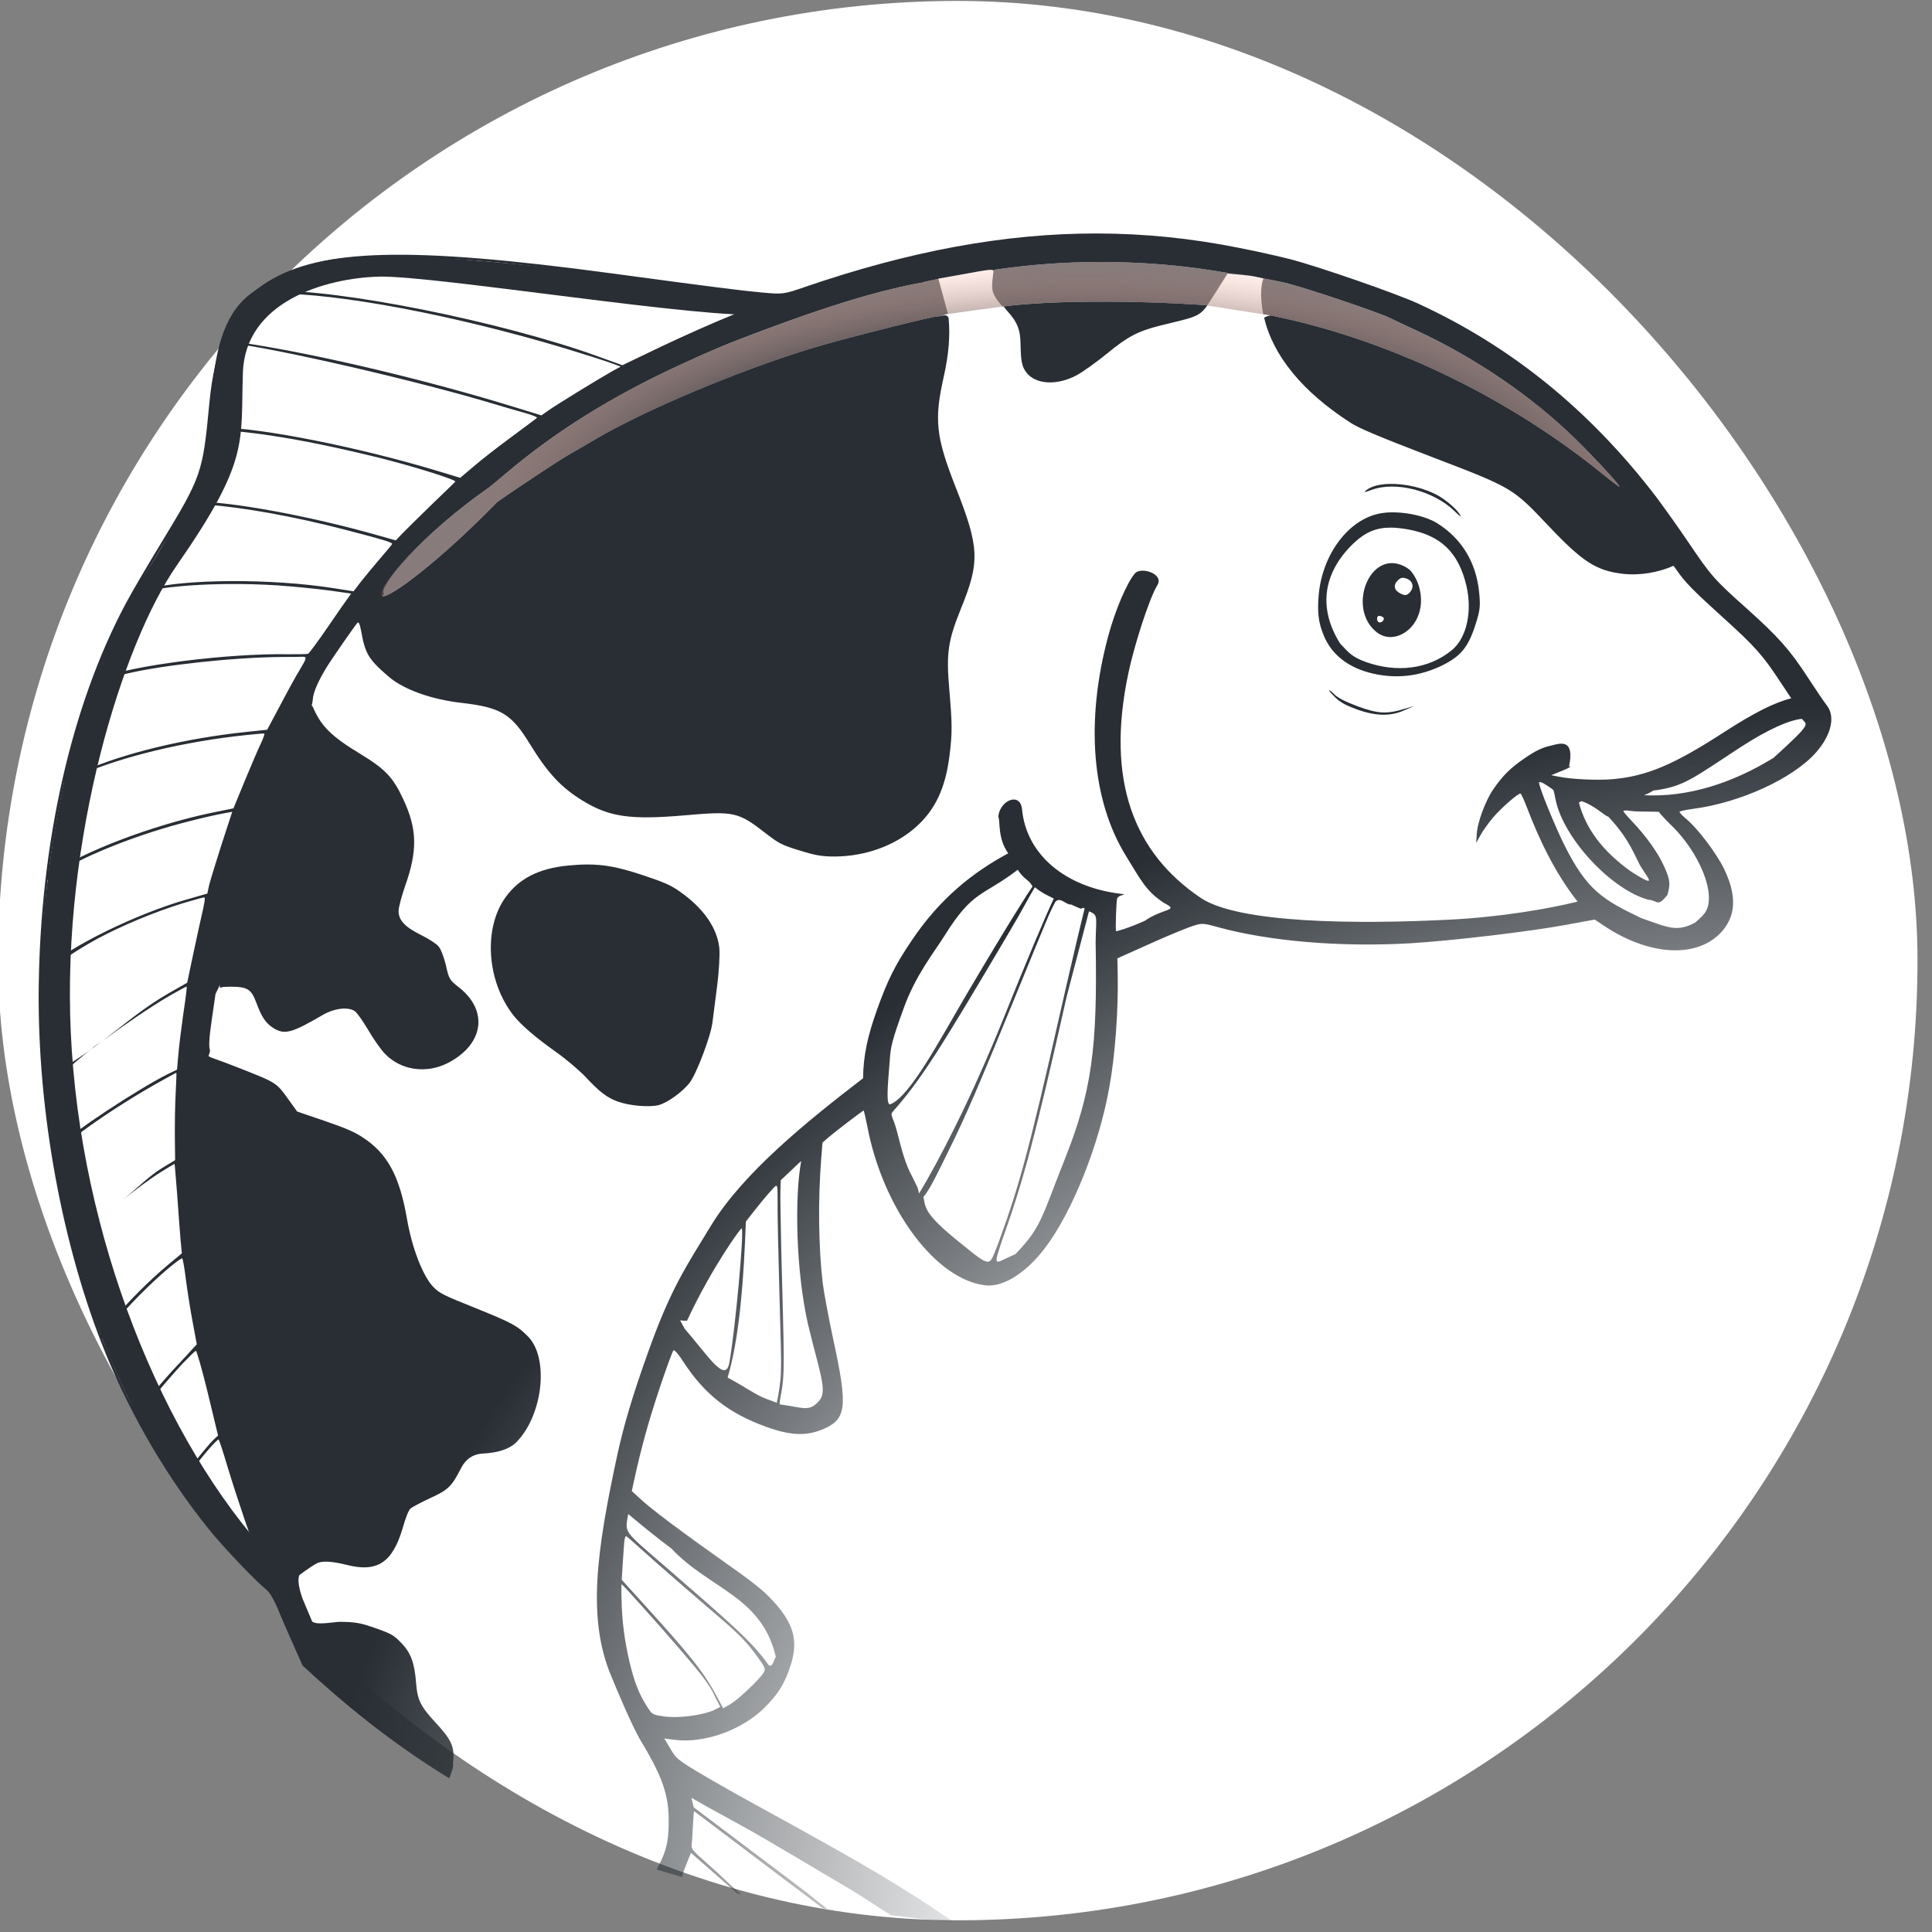 <?xml version="1.0" encoding="UTF-8" standalone="no"?>
<svg
   version="1.0"
   width="1268pt"
   height="1268pt"
   viewBox="0 0 1268 1268"
   preserveAspectRatio="xMidYMid"
   id="svg16"
   sodipodi:docname="koize.it.svg"
   inkscape:version="1.2 (dc2aeda, 2022-05-15)"
   xmlns:inkscape="http://www.inkscape.org/namespaces/inkscape"
   xmlns:sodipodi="http://sodipodi.sourceforge.net/DTD/sodipodi-0.dtd"
   xmlns:xlink="http://www.w3.org/1999/xlink"
   xmlns="http://www.w3.org/2000/svg"
   xmlns:svg="http://www.w3.org/2000/svg">
  <rect x="0" y="0" width="1268" height="1268" fill="#808080" stroke="none"/>
  <defs
     id="defs20">
    <linearGradient
       inkscape:collect="always"
       id="linearGradient1090">
      <stop
         style="stop-color:#282e34;stop-opacity:0.656;"
         offset="0.551"
         id="stop1086" />
      <stop
         style="stop-color:#f6967f;stop-opacity:0.149;"
         offset="0.751"
         id="stop1088" />
    </linearGradient>
    <linearGradient
       inkscape:collect="always"
       id="linearGradient34363">
      <stop
         style="stop-color:#282e34;stop-opacity:0;"
         offset="0.409"
         id="stop34359" />
      <stop
         style="stop-color:#282e34;stop-opacity:1;"
         offset="0.923"
         id="stop34361" />
    </linearGradient>
    <radialGradient
       inkscape:collect="always"
       xlink:href="#linearGradient34363"
       id="radialGradient40135"
       cx="1951.59"
       cy="11343.754"
       fx="1951.59"
       fy="11343.754"
       r="4496.867"
       gradientTransform="matrix(1.144,1.355,-1.674,1.413,13230.785,-15757.459)"
       gradientUnits="userSpaceOnUse" />
    <radialGradient
       inkscape:collect="always"
       xlink:href="#linearGradient1090"
       id="radialGradient1231"
       cx="8178.63"
       cy="10696.178"
       fx="8178.63"
       fy="10696.178"
       r="3073.554"
       gradientTransform="matrix(0.268,0.703,-1.615,0.617,18181.44,-2522.178)"
       gradientUnits="userSpaceOnUse" />
  </defs>
  <sodipodi:namedview
     id="namedview18"
     pagecolor="#505050"
     bordercolor="#ffffff"
     borderopacity="1"
     inkscape:showpageshadow="0"
     inkscape:pageopacity="0"
     inkscape:pagecheckerboard="1"
     inkscape:deskcolor="#505050"
     inkscape:document-units="pt"
     showgrid="false"
     inkscape:zoom="0.27257079"
     inkscape:cx="816.3017"
     inkscape:cy="1025.4217"
     inkscape:window-width="1680"
     inkscape:window-height="997"
     inkscape:window-x="0"
     inkscape:window-y="25"
     inkscape:window-maximized="0"
     inkscape:current-layer="g14" />
  <g
     transform="matrix(-0.094,-0.034,0.034,-0.094,656.402,1376.632)"
     fill="#282e34"
     stroke="none"
     id="g14">
    <rect
       style="fill:#ffffff;fill-opacity:1;stroke-width:0"
       id="rect5060"
       width="12602.231"
       height="12602.231"
       x="-6564.018"
       y="-13766.319"
       transform="rotate(160)"
       rx="6301.116" />
    <path
       id="path4"
       d="m 7741.588,10052.864 c 581.329,-187.24 666.333,-305.991 869.777,-532.268 319.788,-355.677 -73.471,-954.622 -37.514,-1333.158 87.173,-917.696 218.69,-689.751 180.54,-1822.994 C 8526.638,3761.221 6950.711,1977.312 5571.437,1465.954 c -66.914,-24.808 56.621,107.496 56.621,107.496 l 69.499,127.802 c 942.232,481.249 1908.91,1566.091 2420.028,2801.54 489.943,1184.268 547.533,2517.372 388.121,3116.022 -217.001,814.916 -121.414,898.054 21.961,1340.51 143.375,442.456 -295.674,767.135 -628.219,897.003 -332.544,129.871 -2156.479,473.53 -2446.47,623.243 -289.99,149.711 -83.691,105.553 -83.691,105.553 l -116.103,98.182 c 281.954,-117.381 1597.41,-343.463 2488.404,-630.441 z m -6539.393,778.438 c 57.369,-22.701 102.916,-52.826 125.067,-87.182 15.671,-25.315 10.859,-22.896 -31.333,12.063 -126.576,107.288 -382.148,132.592 -556.944,54.236 -56.658,-25.315 -62.684,-26.511 -37.369,-6.018 30.137,22.905 110.899,54.254 168.763,63.898 107.741,18.083 236.201,0.84 331.816,-36.997 z m -97.358,-163.193 c 31.738,-10.776 61.191,-23.732 86.205,-38.499 180.824,-106.085 265.209,-376.124 198.908,-636.51 -30.137,-114.522 -61.49,-177.207 -125.382,-245.921 -91.617,-100.055 -225.421,-142.241 -384.546,-122.952 -156.714,19.288 -288.116,83.18 -402.637,196.497 -101.261,102.466 -128.978,176.004 -122.951,332.718 3.616,102.465 9.639,125.359 48.215,207.334 85.59,179.616 226.624,294.138 413.475,335.124 77.754,17.178 193.498,4.531 288.713,-27.79 z m -10.475,-102.871 c -29.82,10.637 -63.139,18.956 -100.811,25.888 -223.016,40.986 -373.785,-26.528 -497.951,-218.201 -89.206,-138.631 -118.803,-314.068 -52.501,-427.385 100.056,-168.769 287.239,-264.214 504.228,-265.42 100.056,0 125.925,19.181 200.666,56.552 201.101,156.632 271.522,380.167 142.535,645.375 -48.822,98.547 -106.704,151.284 -196.166,183.19 z m -70.133,-223.615 c 150.87,-75.913 124.766,-386.946 -76.702,-453.399 -122.96,-40.987 -238.676,85.591 -216.977,237.483 12.055,89.207 71.122,177.204 145.863,218.189 13.26,7.233 45.814,14.469 72.335,14.469 28.781,0.15 53.929,-5.897 75.481,-16.742 z m -123.194,-57.088 c -5.029,1.056 -10.769,1.503 -17.399,1.503 -47.014,0 -69.922,-37.375 -50.634,-80.773 10.849,-22.903 20.498,-28.93 51.841,-25.313 48.22,4.821 67.517,33.745 48.229,74.731 -8.137,18.083 -16.949,26.687 -32.037,29.852 z m 65.094,-288.977 c -3.07,0.791 -6.838,1.165 -11.358,1.165 -18.082,0 -24.115,-6.029 -21.704,-20.495 2.411,-12.055 12.052,-21.709 21.696,-21.709 9.644,0 19.281,9.647 21.692,21.702 1.808,10.849 -1.115,16.963 -10.325,19.337 z m 145.349,-572.649 c 0,-3.616 -25.32,-16.889 -56.663,-31.354 -42.192,-18.083 -80.771,-24.107 -159.129,-24.107 -130.193,0 -225.418,32.557 -295.336,102.474 l -49.433,47.008 50.646,-37.376 c 98.85,-74.741 153.087,-91.602 292.924,-91.602 90.412,1.206 139.843,7.224 172.392,20.485 24.11,12.054 44.599,18.088 44.599,14.472 z m 4193.43,-2732.607 c 36.485,-13.43 74.314,-29.79 116.204,-49.68 171.18,-81.973 270.025,-186.833 312.217,-331.492 71.124,-242.304 -69.917,-564.17 -312.221,-714.856 -69.918,-43.398 -185.637,-86.814 -342.35,-130.212 -74.74,-20.493 -183.244,-60.256 -241.108,-89.188 -118.138,-60.275 -177.204,-79.569 -251.945,-79.569 -81.973,0 -208.555,33.755 -261.597,69.92 -49.425,34.959 -116.925,133.807 -141.035,207.342 -21.699,71.124 -26.529,332.707 -6.036,421.913 9.644,43.398 33.766,153.095 54.259,243.506 20.493,90.412 51.835,195.307 69.917,232.677 59.069,120.549 188.056,210.948 371.29,260.374 72.329,19.288 114.523,21.693 266.415,18.077 159.125,-4.521 256.533,-18.522 365.988,-58.812 z"
       style="display:inline;stroke-width:1.205"
       inkscape:label="elements" />
    <path
       id="path2"
       style="display:inline;fill:url(#radialGradient40135);fill-opacity:1;stroke-width:1.205"
       inkscape:label="body"
       d="m 3569.347,11723.872 c 567.807,-205.116 1112.947,-525.287 1679.376,-980.956 113.316,-91.618 119.341,-95.231 253.15,-130.19 128.987,-33.755 298.968,-72.324 974.04,-218.187 1300.72,-282.086 1841.993,-493.055 2099.967,-817.334 110.675,-139.369 150.938,-268.637 154.254,-426.44 l -4.767,49.12 c -7.233,86.796 -37.38,183.24 -73.545,237.486 -10.849,16.878 -42.181,39.774 -69.907,51.829 -22.754,9.719 -47.238,19.373 -73.334,28.935 -391.431,143.401 -1147.01,266.872 -1912.118,309.818 -122.96,6.028 -260.387,12.05 -304.99,12.05 h -83.177 l 44.614,-50.64 c 75.946,-89.207 265.211,-326.681 301.375,-378.518 l 34.945,-49.424 175.999,-8.432 c 663.018,-31.343 1470.709,-127.783 1939.644,-233.862 l 20.24,-4.226 c -1.887,-115.13 -10.21,-231.475 -58.814,-420.116 -115.727,-447.236 -115.73,-467.737 -14.469,-970.425 36.164,-178.412 73.543,-382.139 83.187,-452.057 108.494,-752.224 -6.036,-1665.975 -320.668,-2567.678 -267.618,-766.69 -725.716,-1550.276 -1234.431,-2113.239 -300.166,-331.509 -665.41,-632.878 -1029.468,-852.277 -125.371,-75.945 -397.829,-212.167 -485.83,-242.304 -32.548,-12.055 -74.74,-48.224 -143.453,-125.375 -48.525,-54.167 -180.926,-189.629 -249.959,-262.372 -338.504,-142.661 -712.221,-277.231 -1156.93,-368.46 -1.062,40.733 -2.596,82.394 12.134,106.447 21.699,96.439 57.861,134.997 188.054,202.505 138.631,71.123 169.975,101.276 218.195,207.359 54.247,120.549 100.054,173.581 179.616,212.157 63.891,31.343 80.774,34.964 190.473,33.759 102.466,0 137.439,-6.026 235.083,-39.779 32.819,-11.514 141.894,-78.401 174.225,-59.21 l 93.214,101.137 c 21.666,21.573 91.658,106.894 88.18,155.768 -34.959,53.042 -73.54,104.888 -85.595,115.737 -30.137,26.521 -90.418,43.404 -185.651,53.048 -204.933,20.493 -276.045,116.914 -261.579,353.19 4.822,69.919 3.606,122.964 -4.833,136.225 -6.027,13.26 -51.834,62.684 -100.053,110.903 -91.617,90.412 -104.889,118.147 -121.766,251.956 -8.438,67.507 -43.38,114.509 -101.243,138.619 -90.412,37.37 -155.52,88.018 -180.835,142.265 -106.083,224.221 -18.082,594.301 161.536,681.096 89.206,43.397 130.2,49.41 391.79,59.054 223.015,7.233 253.146,10.86 304.983,36.175 88,43.397 218.195,191.68 315.84,364.065 142.248,248.331 267.61,359.239 458.077,402.636 60.274,14.466 130.194,18.087 270.03,15.676 l 188.069,-3.627 72.34,49.414 c 125.371,85.589 109.695,81.979 403.834,90.418 260.385,7.233 176.583,-15.195 200.14,46.798 13.26,10.85 32.555,73.537 55.46,186.853 l 34.954,169.965 c -3.899,34.636 -5.549,54.163 -6.497,68.162 -1.437,-14.548 -6.913,-27.375 -23.668,-7.659 -147.07,59.069 -173.59,56.659 -242.302,-24.108 -63.891,-75.946 -102.47,-103.687 -159.127,-116.948 -85.59,-19.288 -125.382,8.455 -277.274,190.483 -56.658,67.507 -137.424,108.5 -189.261,95.24 -16.877,-3.616 -72.34,-43.412 -124.177,-85.605 -51.836,-43.397 -122.944,-94.02 -159.109,-110.897 -135.014,-66.302 -300.171,-31.34 -408.665,85.592 -178.412,194.084 -133.816,411.056 98.843,489.412 78.357,25.315 83.191,30.158 133.821,109.72 30.137,45.808 68.708,90.411 89.201,100.055 19.288,10.849 79.571,24.097 132.612,30.124 116.933,13.26 169.96,40.991 190.453,97.648 8.438,22.904 14.468,98.853 15.674,168.772 1.205,245.919 51.842,378.529 204.938,531.626 112.11,113.316 178.406,145.865 367.667,184.44 212.166,42.192 298.965,81.985 386.966,173.602 13.9,14.695 19.044,16.625 20.923,16.062 -0.749,3.226 -0.458,13.348 6.726,42.932 16.877,62.685 -2.736,177.159 -19.613,251.899 -19.288,80.767 -72.333,282.093 -85.593,318.258 -3.616,10.849 -18.074,-2.411 -40.978,-42.192 -74.74,-128.987 -105.681,-157.818 -272.038,-220.503 -119.343,-45.808 -314.63,-45.812 -509.919,1.202 -250.741,59.069 -330.3,43.41 -508.712,-98.837 -179.617,-143.453 -292.945,-201.329 -456.892,-235.083 -200.111,-40.987 -336.337,-13.262 -664.23,138.63 -294.139,136.22 -319.461,139.847 -538.86,68.723 -106.083,-33.754 -124.158,-36.176 -247.118,-30.148 -108.494,4.822 -150.687,12.066 -232.661,42.203 -185.645,68.713 -341.161,197.693 -429.161,355.612 -84.384,151.891 -100.037,311.021 -50.612,526.803 32.548,142.247 51.831,195.289 147.065,401.427 101.261,218.193 118.134,298.952 109.695,526.789 -13.26,333.917 21.707,419.518 306.203,741.384 232.659,265.206 282.079,365.259 318.243,655.784 18.567,145.441 51.234,266.949 101.515,371.743 23.005,24.018 45.904,-9.008 86.099,-23.246 143.46,-88.679 552.644,-366.408 698.437,-476.265 397.81,-298.962 884.811,-748.627 1125.908,-1040.35 51.836,-62.685 110.918,-133.8 131.411,-156.703 49.425,-59.069 255.556,-336.352 335.118,-452.079 206.027,-456.883 440.473,-828.69 497.582,-835.006 2.273,-0.251 -5.639,17.46 -3.852,18.184 -0.032,0.135 -0.047,0.249 -0.083,0.389 52.047,21.807 -93.38,437.248 -410.468,888.765 -4.822,7.232 -40.979,66.302 -78.349,132.604 -210.96,366.47 -476.182,702.822 -820.951,1045.183 -185.644,183.229 -257.956,248.328 -438.779,402.623 -344.769,292.936 -600.349,485.812 -829.391,624.443 -23.953,14.559 -44.269,26.203 -63.53,37.212 l 0.775,1.842 -79.288,48.947 c 0.406,0.422 0.801,0.844 1.208,1.264 l -1.506,0.877 -121.478,70.121 c -106.686,62.082 -156.422,91.616 -180.683,100.808 -24.26,9.191 -23.041,-1.953 -27.863,-21.24 -2.281,-10.219 -4.325,-9.564 -6.286,-18.173 3.727,16.797 10.631,33.698 13.273,46.577 -186.573,100.557 -368.132,182.588 -535.791,247.616 -508.323,197.164 -883.295,246.861 -915.154,256.239 l 54.608,-246.941 c 3.628,-0.694 9.104,-1.783 12.724,-2.477 0.03,-0.07 0.089,-0.1 0.12,-0.164 l 0.122,0.09 c 459.186,-131.752 963.618,-315.174 1242.004,-458.289 -13.317,-6.906 -13.47,-9.317 -30.954,-18.514 -89.206,-47.014 -125.381,-87.992 -159.135,-178.404 -39.781,-104.878 -59.066,-136.224 -101.258,-161.538 -84.384,-51.835 -216.999,-10.859 -314.643,97.634 -28.932,32.548 -91.608,122.971 -138.622,201.328 -89.206,150.686 -139.849,206.124 -266.425,291.713 -180.823,121.754 -219.816,134.483 -244.837,229.428 -19.991,84.992 -34.385,153.506 -53.97,242.446 -50.602,11.302 -72.793,19.672 -140.38,35.12 -32.131,7.338 -61.635,9.249 -92.202,13.875 -47.632,7.206 -95.702,15.791 -143.679,21.618 -121.754,14.466 -637.701,26.525 -723.291,16.88 -22.904,-2.409 -109.707,-10.84 -192.886,-18.073 -421.92,-36.164 -861.936,-149.504 -1224.787,-314.655 -161.535,-73.536 -378.516,-186.852 -378.516,-196.496 0,-2.411 53.039,13.266 118.135,36.17 373.7,130.796 768.493,218.793 1164.045,261.889 395.551,43.096 791.864,41.295 1168.578,-7.527 l 82.957,-11.004 c 20.488,-9.183 27.374,-19.309 37.93,-29.181 -139.855,-215.182 -403.019,-372.996 -770.638,-456.469 -63.891,-14.467 -195.298,-21.695 -565.383,-28.927 -584.661,-10.85 -575.02,-9.646 -892.063,-168.77 -283.289,-142.25 -388.162,-166.369 -558.136,-126.588 -107.463,24.947 -218.892,88.263 -295.401,162.829 -8.824,-5.78 -17.022,-10.937 -27.117,-18.04 -78.356,-56.658 -148.275,-90.398 -399.017,-192.863 -254.358,-103.674 -327.893,-143.468 -493.045,-267.634 l -103.769,-76.833 c 94.112,-63.038 199.278,-174.802 335.876,-354.865 242.303,-319.455 382.141,-448.445 587.073,-543.679 91.617,-42.193 255.557,-92.822 338.735,-104.877 l 48.223,-7.231 -60.277,54.247 c -34.959,32.548 -48.222,48.217 -30.14,39.778 25.582,181.37 102.767,126.487 150.696,92.839 56.658,-34.959 89.186,-67.528 145.844,-147.089 61.48,-85.59 92.852,-151.887 119.372,-253.148 24.11,-86.794 25.312,-244.705 2.407,-318.239 l -15.666,-54.262 -9.651,60.276 c -4.822,32.548 -22.904,94.035 -38.576,136.226 -30.137,79.563 -101.28,207.346 -115.746,207.346 -4.822,0 -39.761,-36.161 -78.336,-80.766 -124.337,-143.558 -302.786,-327.873 -515.014,-459.003 l 0.398,0.229 c 153.097,-103.665 437.23,-266.002 747.04,-396.195 567.785,-238.686 1296.999,-495.018 1587.521,-422.689 514.743,128.987 850.277,513.068 949.127,1226.717 24.109,166.357 39.08,501.59 17.381,607.669 -18.082,85.59 142.887,78.578 164.585,23.124 28.932,-75.947 39.795,-268.832 25.329,-444.834 -48.219,-578.633 -264.016,-1052.406 -600.347,-1320.024 -154.302,-122.96 -204.724,-172.832 -339.712,-205.728 -118.708,-14.468 -9.251,-30.25 78.336,-153.27 81.973,-79.562 151.795,-130.347 154.206,-127.936 9.644,12.055 66.181,187.98 66.181,203.651 0,9.644 -9.652,22.904 -20.501,30.137 -18.082,12.055 -16.874,13.276 8.441,7.248 361.646,-83.179 671.471,33.754 798.048,300.166 48.933,106.609 158.251,8.722 130.688,-97.419 -22.904,-20.493 -41.673,-134.335 -143.317,-204.025 177.207,-197.7 321.215,-432.709 400.777,-752.163 48.22,-189.262 60.289,-297.761 60.289,-501.488 -1.039,-192.265 -18.392,-319.175 -67.135,-459.417 249.963,-391.129 527.752,-849.798 609.111,-1246.135 62.685,-308.605 106.442,-474.434 106.442,-895.149 0,-339.947 -14.36,-540.61 -37.264,-717.817 -90.412,-675.072 -184.844,-1099.498 -462.106,-1398.459 -37.37,-40.987 -232.404,-256.456 -331.253,-336.019 -235.07,-190.467 -303.986,-293.158 -363.055,-484.83 -32.161,-102.028 -28.545,-169.633 -14.526,-267.533 -56.992,1.749 -115.827,6.939 -173.811,10.253 1.094,21.817 3.673,29.999 3.061,60.6 l -3.608,108.482 -373.74,-147.006 c -10.101,1.163 -19.099,0.511 -29.227,1.723 103.623,40.467 196.471,85.034 286.039,118.753 104.877,39.781 125.371,51.833 130.193,77.148 3.616,16.877 19.276,71.125 34.947,120.549 14.466,49.425 26.536,90.417 25.331,91.622 -1.205,1.206 1.191,2.43 -429.168,-131.379 C 1927.078,898.11 1674.813,820.325 1516.024,772.155 c -8.877,1.773 -18.374,5.003 -27.27,6.814 133.445,41.164 79.86,29.198 237.538,77.714 l 813.695,250.736 34.952,53.045 c 0.082,0.13 0.277,0.366 0.36,0.497 -59.031,-10.619 -139.751,-23.968 -336.232,-54.267 -259.18,-39.781 -636.009,-117.314 -732.447,-134.19 -218.223,-38.102 -287.004,-63.043 -429.326,-90.637 -132.853,35.113 -258.783,54.625 -395.275,98.832 400.382,102.615 626.403,148.001 1490.292,282.231 155.508,24.11 350.8,57.858 433.978,74.735 138.631,27.726 154.302,33.752 208.549,79.56 l 60.278,49.437 -69.903,15.676 c -184.44,42.192 -382.158,202.511 -473.775,385.745 -60.274,122.96 -78.349,208.554 -72.322,341.158 8.438,171.179 81.888,267.294 280.794,363.733 125.371,61.48 306.279,99.174 660.692,202.846 138.631,39.781 291.719,89.202 339.938,109.695 l 88.011,36.172 8.445,62.693 c 30.137,225.426 43.4,396.608 49.428,625.65 3.616,144.659 3.592,267.614 -1.229,273.642 -3.617,7.233 -42.168,-14.465 -84.359,-47.014 -203.728,-154.303 -395.416,-218.182 -658.212,-218.182 -166.357,0 -264.002,30.131 -349.592,106.076 -131.398,119.343 -115.721,191.673 132.609,587.073 73.535,118.138 159.124,262.804 189.261,321.873 104.877,209.755 213.382,497.862 285.712,760.658 l 28.925,104.867 -25.329,45.804 c -34.959,60.275 -153.094,244.726 -157.916,244.726 -1.205,0 -26.534,-39.788 -55.465,-86.802 -282.084,-478.578 -770.301,-800.443 -1090.961,-719.676 -112.11,28.932 -221.8,171.189 -280.869,366.478 -86.795,282.084 -102.472,751.011 -37.376,1129.534 34.959,209.755 116.924,501.499 204.924,729.336 l 33.763,86.803 -147.07,142.241 c -79.562,78.356 -179.625,169.96 -220.612,204.92 -73.535,61.48 -74.728,61.484 -180.811,69.923 -352.002,27.726 -799.25,148.275 -1221.17,327.893 -251.947,108.494 -717.273,341.147 -934.26,468.93 l -156.701,91.616 -84.39,-20.468 c -355.618,-84.385 -661.811,20.476 -735.346,253.135 -38.575,124.166 3.601,241.099 134.999,370.086 79.562,77.152 250.758,189.267 341.17,221.815 32.548,12.055 60.271,25.324 60.271,30.144 0,4.823 -34.97,26.514 -78.368,49.419 -277.262,143.454 -548.485,411.08 -631.663,622.041 -55.453,141.042 -40.989,265.191 38.573,314.616 21.699,13.262 101.27,71.134 179.627,130.203 169.974,128.987 270.031,183.241 525.594,286.912 267.618,107.29 295.334,121.743 508.705,277.25 102.466,74.74 241.095,169.993 307.397,213.392 601.538,385.753 1228.403,603.935 1901.065,660.593 155.508,13.26 705.213,6.03 889.653,-12.053 75.945,-7.233 226.639,-26.515 335.133,-43.393 316.177,-47.238 619.82,-123.127 917.243,-230.569 z M 8725.113,9114.9 c 0.161,9.829 5.221,26.375 5.022,35.865 l 3.666,-37.681 z m -922.47,909.885 c -23.887,8.444 -48.223,16.762 -73.011,24.973 -417.098,138.633 -626.868,191.677 -1446.599,368.885 -282.084,61.479 -595.524,131.391 -697.99,156.706 -149.48,37.37 -180.808,42.19 -162.725,24.108 13.26,-10.849 104.883,-94.026 203.733,-184.433 100.055,-89.205 270.035,-253.149 378.529,-362.85 l 196.488,-200.103 h 171.169 c 673.867,0 1751.581,-162.744 2166.267,-325.485 33.754,-14.466 63.915,-22.903 66.326,-20.491 2.411,2.409 -22.924,37.366 -55.472,77.147 -132.226,162.741 -388.416,314.896 -746.716,441.547 z m -3725.335,1112.946 c -9.944,-14.746 -40.144,-36.972 -62.18,-49.731 24.629,15.999 50.201,31.857 62.18,49.731 z M 8699.139,9104.071 c -162.538,56.101 -1131.505,180.282 -1716.92,217.577 -109.699,6.028 -238.678,14.458 -286.898,18.074 -49.425,3.616 -86.798,2.415 -84.387,-3.612 2.411,-4.823 53.048,-81.964 113.322,-172.376 60.275,-90.412 136.22,-209.768 167.563,-266.426 l 59.057,-102.474 156.725,-8.417 c 536.441,-28.933 1181.381,-126.594 1444.177,-219.418 27.726,-9.644 51.833,-14.467 54.245,-12.056 2.41,2.411 24.103,74.754 47.008,160.344 47.014,174.796 80.773,366.455 67.512,378.51 -3.315,3.089 -10.568,6.533 -21.404,10.273 z m -119.77,-562.894 c -49.906,19.482 -223.037,63.655 -367.545,92.134 -195.289,39.782 -448.44,75.946 -711.236,103.672 -229.043,24.11 -535.238,37.357 -528.005,22.892 2.411,-6.028 45.807,-95.219 96.437,-197.686 49.425,-102.466 102.46,-212.169 115.72,-242.306 l 24.105,-55.455 118.144,-8.435 c 471.345,-32.548 1009.008,-122.973 1223.585,-206.152 16.877,-6.027 18.076,6.029 13.254,112.112 -3.616,81.973 1.209,159.119 14.47,243.502 12.055,67.507 18.083,125.388 14.467,129.006 -1.657,1.658 -6.266,3.933 -13.396,6.715 z m -8.31,-514.242 c -2.411,1.206 -53.041,16.874 -112.11,34.956 -221.809,63.891 -572.617,124.188 -916.181,155.531 -245.919,22.904 -319.438,27.709 -319.438,16.86 0,-3.616 18.07,-55.445 40.974,-114.514 21.699,-57.864 51.849,-141.051 66.315,-184.448 l 25.309,-79.556 137.422,-26.52 c 399.016,-78.357 917.37,-267.615 1139.18,-417.095 36.165,-24.11 66.331,-42.194 68.742,-39.783 4.822,3.617 -124.186,647.336 -130.213,654.568 z m -419.384,-408.104 c -100.696,37.502 -207.767,73.274 -314.754,104.315 -102.466,28.931 -249.544,66.318 -327.901,83.194 l -143.464,30.14 7.249,-25.329 c 4.822,-14.466 32.543,-118.141 61.475,-230.251 28.931,-112.11 57.868,-207.339 62.69,-212.161 4.822,-4.822 60.279,-25.32 120.553,-47.019 377.317,-128.987 946.305,-420.71 1105.43,-566.574 l 34.963,-31.332 -7.238,180.82 c -6.028,160.33 -22.898,335.124 -38.57,412.275 -13.562,61.48 -258.346,189.415 -560.434,301.921 z m -629.383,-280.217 c -25.315,9.644 -26.527,-3.621 -9.65,-86.799 7.233,-32.548 25.307,-144.673 39.773,-250.756 l 27.731,-192.856 119.341,-57.87 c 361.646,-174.795 711.249,-405.053 923.414,-608.781 l 92.818,-88.003 7.223,45.818 c 15.671,97.644 31.366,329.096 31.366,465.316 0,167.562 14.452,145.869 -179.631,274.857 -204.933,135.015 -631.675,343.555 -923.403,450.843 -59.069,21.699 -118.132,43.41 -128.981,48.232 z m -9393.928,2964.245 c -42.01,-29.258 -80.502,14.814 87.976,-303.779 196.607,-247.319 440.541,-436.664 717.129,-520.537 -19.857,15.857 -35.216,33.095 -47.013,49.389 -183.234,92.823 -219.391,167.714 -442.406,463.054 -131.398,173.592 -240.946,276.914 -315.686,311.872 z M 7589.79,6778.069 c -4.822,0 -4.82,-31.345 -1.203,-69.921 3.616,-37.37 10.859,-156.731 15.681,-264.019 l 8.428,-196.495 130.202,-79.562 c 329.098,-203.727 699.181,-521.964 834.196,-714.842 10.849,-16.877 22.902,-26.525 27.724,-22.909 9.644,9.644 59.074,260.375 88.005,443.609 l 22.903,150.704 -49.426,53.034 c -184.439,192.878 -538.866,435.184 -900.512,617.212 -91.617,45.809 -171.175,83.188 -175.997,83.188 z m -7984.117,2549.026 -0.005,-0.013 c -11,3.616 -23.964,1.19 -48.074,-4.236 -28.931,-6.028 -53.036,-13.265 -54.242,-15.676 -2.411,-1.206 -19.296,-27.724 -37.378,-57.861 -136.22,-218.194 -542.464,-426.735 -793.205,-406.241 -62.687,18.534 -71.56,-30.826 -107.287,72.329 6.027,74.74 15.672,96.422 78.357,162.724 67.507,72.329 188.058,155.516 306.196,213.38 40.986,20.493 74.741,39.779 74.741,43.395 1.205,4.821 -19.296,12.067 -43.406,16.89 -63.108,12.753 -205.577,74.51 -181.278,53.146 -6.027,-1.207 -49.344,-27.599 -96.358,-48.091 -179.617,-78.357 -334.668,-224.173 -388.915,-338.694 -51.836,-109.701 -12.008,-152.909 17.968,-212.037 90.412,-98.849 148.722,-90.929 342.805,-92.134 282.177,27.564 396.822,53.018 630.686,272.414 97.644,91.617 303.557,317.964 303.557,338.456 -0.038,0.23 0.397,-0.133 0.462,0 -1.532,0.781 -3.039,1.731 -4.625,2.252 z m -300.01,-24.733 c -90.411,3.616 -174.155,-39.435 -200.676,-35.819 -97.525,-51.475 -166.006,-92.505 -286.152,-212.719 -65.151,-66.582 -214.404,-128.267 22.805,-75.503 221.508,61.397 378.056,165.344 476.929,309.696 -1.249,0.953 -4.558,4.385 -12.907,14.345 z M 7612.699,6223.522 l -7.237,-226.631 c -4.822,-125.371 -10.843,-251.938 -14.459,-280.869 l -7.239,-53.051 113.32,-81.974 c 278.467,-200.111 620.817,-555.74 705.201,-728.125 10.849,-21.699 22.922,-39.768 26.538,-39.768 9.644,0 88,257.971 139.835,454.465 l 32.536,122.967 -51.824,69.911 c -124.165,165.152 -412.283,419.521 -687.134,605.166 -75.945,51.836 -163.956,108.481 -194.093,125.358 z M 2633.164,7620.008 c -66.019,-49.966 -87.015,-32.862 -128.422,-69.94 10.849,-38.575 65.127,-276.65 167.594,-821.53 61.505,-329.267 118.97,-746.611 222.26,-839.618 24.11,-24.11 54.203,88.656 104.833,274.301 22.904,80.768 28.649,120.114 28.649,345.54 1.206,229.043 -64.068,420.139 -89.383,537.071 -74.74,352.002 -145.658,325.061 -305.531,574.176 z m -144.657,-69.67 c -53.867,-18.973 -80.999,-20.406 -142.172,-27.707 10.85,-112.11 28.494,-426.335 42.96,-853.077 20.493,-575.017 81.765,-1025.48 129.984,-1268.988 30.368,47.155 20.105,29.059 76.801,85.916 74.74,63.891 133.095,152.671 198.191,247.905 58.326,84.248 79.897,83.17 71.426,109.86 -103.672,261.59 -152.119,482.95 -318.476,1367.778 -33.753,176.001 -47.864,290.095 -58.714,338.314 z m 5104.9,-1917.502 c -7.232,0 -14.467,-38.568 -25.316,-132.595 -3.617,-30.137 -18.078,-139.848 -32.544,-243.52 l -26.522,-189.248 90.407,-106.091 c 121.634,-143.143 203.705,-289.964 301.125,-440.56 -90.124,135.774 -215.832,312.122 -313.171,428.506 -43.398,50.631 -80.765,92.82 -81.971,92.82 -4.822,0 -8.441,-12.064 -47.017,-198.915 -16.876,-79.562 -40.984,-186.838 -55.45,-239.88 l -25.332,-95.241 48.226,-49.427 c 153.097,-161.535 456.886,-570.186 509.927,-684.707 8.438,-19.288 18.083,-33.764 22.905,-33.764 12.055,0 180.814,330.306 180.814,352.005 0,24.056 -105.056,220.519 -185.576,350.535 39.559,-64.855 108.689,-143.601 134.948,-197.448 31.343,-65.096 60.267,-118.131 63.883,-119.337 19.288,-1.206 264.01,601.541 264.01,648.555 0,37.37 -130.183,223.024 -251.937,360.45 -124.165,138.631 -292.95,294.139 -454.486,415.893 -60.274,44.603 -113.309,81.97 -116.926,81.97 z m 360.507,-1190.082 c -15.641,25.643 -36.094,51.382 -53.357,78.068 12.56,-18.922 33.024,-42.914 43.641,-59.724 4.077,-6.415 5.502,-11.54 9.716,-18.344 z M 2309.473,7525.938 c -23.837,7.759 -58.239,-12.486 -85.189,-1.376 -116.858,-10.787 -44.834,2.218 -90.542,6.929 -6.027,-66.302 -42.202,-380.944 -81.983,-699.192 -113.316,-910.143 -133.804,-1152.453 -132.599,-1550.264 1.206,-142.248 8.073,-132.227 14.1,-141.871 18.082,-28.932 117.871,12.38 234.803,52.16 275.687,94.203 281.018,136.828 316.651,197.19 -22.904,60.274 -33.941,173.41 -52.023,339.767 -28.932,253.152 -40.979,465.328 -67.499,1103.03 -24.109,578.634 -24.028,594.786 -36.083,674.348 -4.934,11.008 -11.692,16.692 -19.637,19.278 z m -209.022,-3.6 c -69.23,-1.529 -55.527,-19.999 -110.792,-177.991 -245.919,-642.525 -309.031,-926.553 -293.359,-1407.543 13.26,-412.276 -8.097,-471.386 93.532,-696.709 106.083,-95.233 107.503,-150.031 112.46,60.029 1.206,407.454 26.504,706.416 143.436,1628.614 5.917,47.166 38.935,432.189 54.723,593.599 z M 7375.213,4487.614 c -2.411,0 -20.491,-57.858 -42.189,-128.982 -21.699,-72.329 -63.903,-194.089 -92.835,-272.445 l -53.025,-141.042 61.476,-75.938 c 64.708,-79.641 106.494,-177.917 173.11,-285.376 -56.658,89.378 -114.995,182.392 -174.316,257.651 -33.754,43.397 -63.889,79.558 -65.095,79.558 -1.206,0 -38.591,-83.174 -84.4,-183.23 -44.603,-101.261 -98.836,-221.811 -120.534,-268.825 l -39.779,-84.389 60.271,-102.467 c 83.179,-144.658 161.532,-311.031 213.369,-455.689 l 44.613,-125.351 78.349,95.225 c 43.398,51.836 126.577,159.123 184.44,238.685 91.617,125.37 103.674,148.283 97.646,180.831 -8.349,42.234 -56.57,132.89 -107.178,223.941 36.176,-66.599 102.269,-150.038 116.825,-192.587 l 14.455,-40.994 85.594,131.402 c 47.014,73.535 115.721,185.643 154.296,251.945 79.562,138.631 81.993,116.932 -38.556,300.165 -98.85,151.892 -231.462,325.483 -361.654,478.58 -56.658,65.096 -103.677,119.332 -104.883,119.332 z m 133.923,-1047.843 c -27.061,49.818 -53.759,89.814 -87.387,144.06 34.773,-54.854 59.388,-93.686 87.387,-144.06 z m -4189.491,1898.093 c -40.178,-243.095 -216.205,-696.565 -406.186,-991.962 -169.082,-258.076 -267.748,-363.933 -242.432,-441.084 28.931,-86.795 71.339,-86.748 170.179,-103.94 34.959,-7.233 66.3,-13.262 67.506,-13.262 2.411,0 8.436,25.315 13.258,55.452 21.699,148.275 62.859,237.11 320.834,897.716 65.096,168.768 128.978,335.12 139.828,370.079 l 20.485,62.694 -73.536,145.869 c -3.701,7.184 -6.317,11.529 -9.936,18.439 z m 100.088,-209.559 c -10.607,7.64 -20.674,-27.397 -57.592,-128.357 -15.671,-45.808 -97.657,-257.964 -180.835,-470.13 -202.522,-518.359 -214.619,-527.625 -244.756,-698.804 l -6.027,-39.777 h 74.743 c 68.218,0.542 148.839,25.143 285.31,45.534 10.849,203.727 76.38,497.754 198.134,884.715 l 37.364,119.341 -26.525,80.776 c -14.466,44.603 -38.559,113.325 -54.23,151.9 -12.658,30.288 -19.221,50.213 -25.585,54.797 z m 117.196,-339.303 c -20.493,0 -189.074,-651.45 -224.033,-856.383 -24.031,-140.727 147.268,-4.259 350.233,108.596 l 48.217,42.19 -43.02,12.442 c -18.082,195.289 -47.019,370.067 -91.622,558.123 -18.082,74.741 -36.157,135.032 -39.773,135.032 z M 6924.366,3354.452 c -4.822,0 -36.168,-55.45 -71.127,-124.163 -34.959,-67.507 -96.435,-179.607 -137.422,-248.32 l -73.531,-125.382 18.072,-43.387 c 9.644,-24.11 42.2,-101.271 72.337,-171.19 28.932,-69.918 68.704,-173.588 87.991,-231.451 18.082,-57.863 38.589,-104.876 44.617,-104.876 14.466,0 138.619,119.342 265.195,256.767 l 108.494,118.131 -38.563,118.138 c -40.987,125.371 -136.221,331.523 -216.989,470.154 -27.726,47.014 -54.252,85.578 -59.074,85.578 z m -290.524,-540.052 c -3.616,4.822 -79.57,-100.046 -167.571,-232.65 l -159.131,-241.106 19.29,-37.369 c 10.849,-20.493 42.195,-107.296 71.126,-192.886 l 50.632,-155.497 119.341,92.824 c 65.096,50.63 155.517,124.154 198.914,162.729 l 79.554,71.124 -56.651,159.138 c -31.342,88 -77.142,206.124 -101.252,262.782 -25.315,56.657 -49.43,106.088 -54.252,110.91 z m -338.751,-496.668 c -3.616,0 -55.446,-66.284 -115.72,-148.257 -128.987,-172.385 -317.044,-407.473 -437.593,-547.31 -47.014,-55.453 -85.602,-102.469 -85.602,-104.879 0,-12.055 262.817,110.904 382.16,177.206 128.987,72.329 370.071,227.84 380.921,245.922 7.233,12.054 -40.976,180.815 -84.373,292.925 -18.082,47.014 -36.175,84.393 -39.792,84.393 z m -2695.668,454.513 c -88.095,-32.543 -247.464,-88.805 -342.625,-116.256 -329.119,-166.9 -665.219,-92.349 -888.253,-436.964 7.233,-3.616 -8.268,-91.201 33.924,-61.063 144.659,101.261 329.196,171.845 836.706,367.134 363.994,139.351 336.583,119.641 360.248,247.149 z m -37.184,-141.079 c -6.027,-1.206 -47.009,-16.88 -94.023,-36.167 -45.808,-19.288 -219.406,-87.997 -385.763,-151.888 -359.235,-138.631 -441.568,-159.236 -578.994,-249.648 -92.822,-62.685 -101.254,-69.928 -94.021,-100.065 12.055,-54.247 97.649,-223.006 135.019,-267.608 l 34.949,-40.989 68.712,61.474 c 132.603,118.138 242.662,186.957 639.267,396.712 l 204.947,108.497 31.341,106.082 c 16.877,59.069 34.953,121.761 39.776,141.048 3.616,18.082 3.613,32.553 -1.209,32.553 z m -79.562,-307.4 c -3.616,2.411 -294.133,-153.09 -478.573,-256.762 -203.727,-114.521 -288.904,-165.493 -347.973,-228.179 l -55.686,-51.616 36.276,-39.109 c 71.124,-62.685 206.136,-130.186 296.548,-147.063 67.507,-13.261 71.121,-13.273 114.519,20.481 89.206,66.302 145.579,138.08 211.881,238.135 77.151,118.138 141.039,239.889 190.464,371.287 20.494,50.631 34.955,91.62 32.544,92.826 z" />
    <path
       id="path379"
       style="display:inline;fill:#282e34;fill-opacity:0.652;stroke-width:0;stroke-dasharray:none"
       inkscape:label="flare"
       d="m 3584.539,11517.948 c 167.659,-65.029 349.222,-147.055 535.796,-247.612 -7.216,-35.17 -17.465,-93.923 -36.261,-127.195 -16.29,-28.836 -54.347,-56.173 -99.566,-79.632 -0.853,0.441 -1.956,1.031 -2.809,1.474 l -0.049,0.43 c -278.005,143.251 -784.505,327.247 -1244.685,459.286 l -0.131,-0.107 c -0.03,0.07 -0.077,0.107 -0.107,0.171 -3.62,0.694 -9.097,1.778 -12.725,2.47 l -54.612,246.939 c 31.859,-9.378 406.825,-59.066 915.149,-256.228 z m 858.835,-425.717 1.507,-0.867 c -0.407,-0.421 -0.807,-0.847 -1.213,-1.27 l 79.283,-48.945 -0.765,-1.844 c 19.262,-11.009 39.568,-22.655 63.521,-37.213 229.042,-138.631 484.621,-331.503 829.39,-624.436 180.823,-154.299 253.14,-219.397 438.785,-402.626 344.769,-342.361 609.99,-678.709 820.95,-1045.178 37.37,-66.302 73.533,-125.374 78.355,-132.606 328.145,-467.26 483.307,-914.955 414.403,-907.335 -57.109,6.316 -291.564,378.125 -497.592,835.009 -79.562,115.726 -285.691,393.001 -335.117,452.069 -20.493,22.905 -79.571,94.024 -131.408,156.71 -241.097,291.724 -728.106,741.381 -1125.916,1040.342 -145.793,109.858 -554.964,387.592 -698.425,476.27 -37.816,13.396 -62.339,43.08 -74.229,44.813 z m -2006.836,727.272 c 0.662,-27.8 -4.928,-96.641 -78.417,-221.127 -20.085,4.036 -29.459,5.517 -51.032,9.93 l -82.945,11.002 c -753.429,97.645 -1585.223,7.234 -2332.625,-254.357 -65.096,-22.906 -118.137,-38.583 -118.137,-36.172 0,9.644 216.987,122.965 378.522,196.498 362.852,165.152 802.862,278.483 1224.783,314.648 83.178,7.231 169.979,15.669 192.883,18.08 85.59,9.645 601.546,-2.415 723.3,-16.88 47.977,-5.827 96.035,-14.417 143.667,-21.622 z" />
    <path
       id="path239"
       style="display:inline;fill:url(#radialGradient1231);fill-opacity:1;stroke-width:0;stroke-dasharray:none"
       inkscape:label="flare gradient"
       d="m 4141.216,11263.169 c 24.261,-9.192 73.989,-38.723 180.675,-100.807 l 122.99,-70.998 c -0.407,-0.421 -0.807,-0.847 -1.213,-1.27 l 79.283,-48.945 -0.765,-1.844 c 19.262,-11.009 39.568,-22.655 63.521,-37.213 229.043,-138.631 484.621,-331.503 829.39,-624.436 180.823,-154.3 253.14,-219.396 438.785,-402.626 344.769,-342.361 609.99,-678.709 820.95,-1045.178 37.37,-66.302 73.533,-125.374 78.355,-132.606 328.145,-467.26 483.307,-914.955 414.403,-907.335 -57.109,6.316 -291.564,378.125 -497.592,835.009 -79.562,115.726 -285.691,393.001 -335.117,452.069 -20.493,22.905 -79.571,94.024 -131.408,156.71 -241.097,291.725 -728.105,741.381 -1125.916,1040.342 -145.793,109.858 -554.964,387.592 -698.425,476.27 -40.195,14.239 -66.727,49.229 -77.508,46.852 -121.126,64.538 -222.84,117.629 -319.923,167.82 l -0.067,0.589 c -25.158,135.155 118.354,212.498 159.584,197.597 z m -1482.6,513.106 c 15.817,-9.706 705.984,-92.242 1483.502,-516.859 -30.137,-56.658 -52.941,-102.556 -155.518,-196.298 -277.123,143.581 -787.312,328.942 -1249.872,461.649 -122.249,23.438 -248.022,46.385 -429.638,83.539 l -82.945,11.002 c -753.43,97.645 -1585.222,7.234 -2332.625,-254.357 -65.096,-22.906 -118.137,-38.583 -118.137,-36.172 0,9.644 216.987,122.965 378.522,196.498 362.852,165.152 802.862,278.483 1224.783,314.648 83.178,7.231 169.979,15.669 192.883,18.08 85.59,9.645 601.546,-2.415 723.3,-16.88 78.766,-9.569 153.672,-16.714 235.869,-35.486 76.549,-12.055 114.059,-19.657 129.876,-29.364 z m 78.111,-251.508 c 0.075,0 0.186,-0.06 0.261,-0.07 l -0.154,-0.106 c -0.03,0.07 -0.078,0.106 -0.107,0.171 z"
       sodipodi:nodetypes="sccccccccccscccccccccssccccccscccccsccccc" />
  </g>
</svg>
